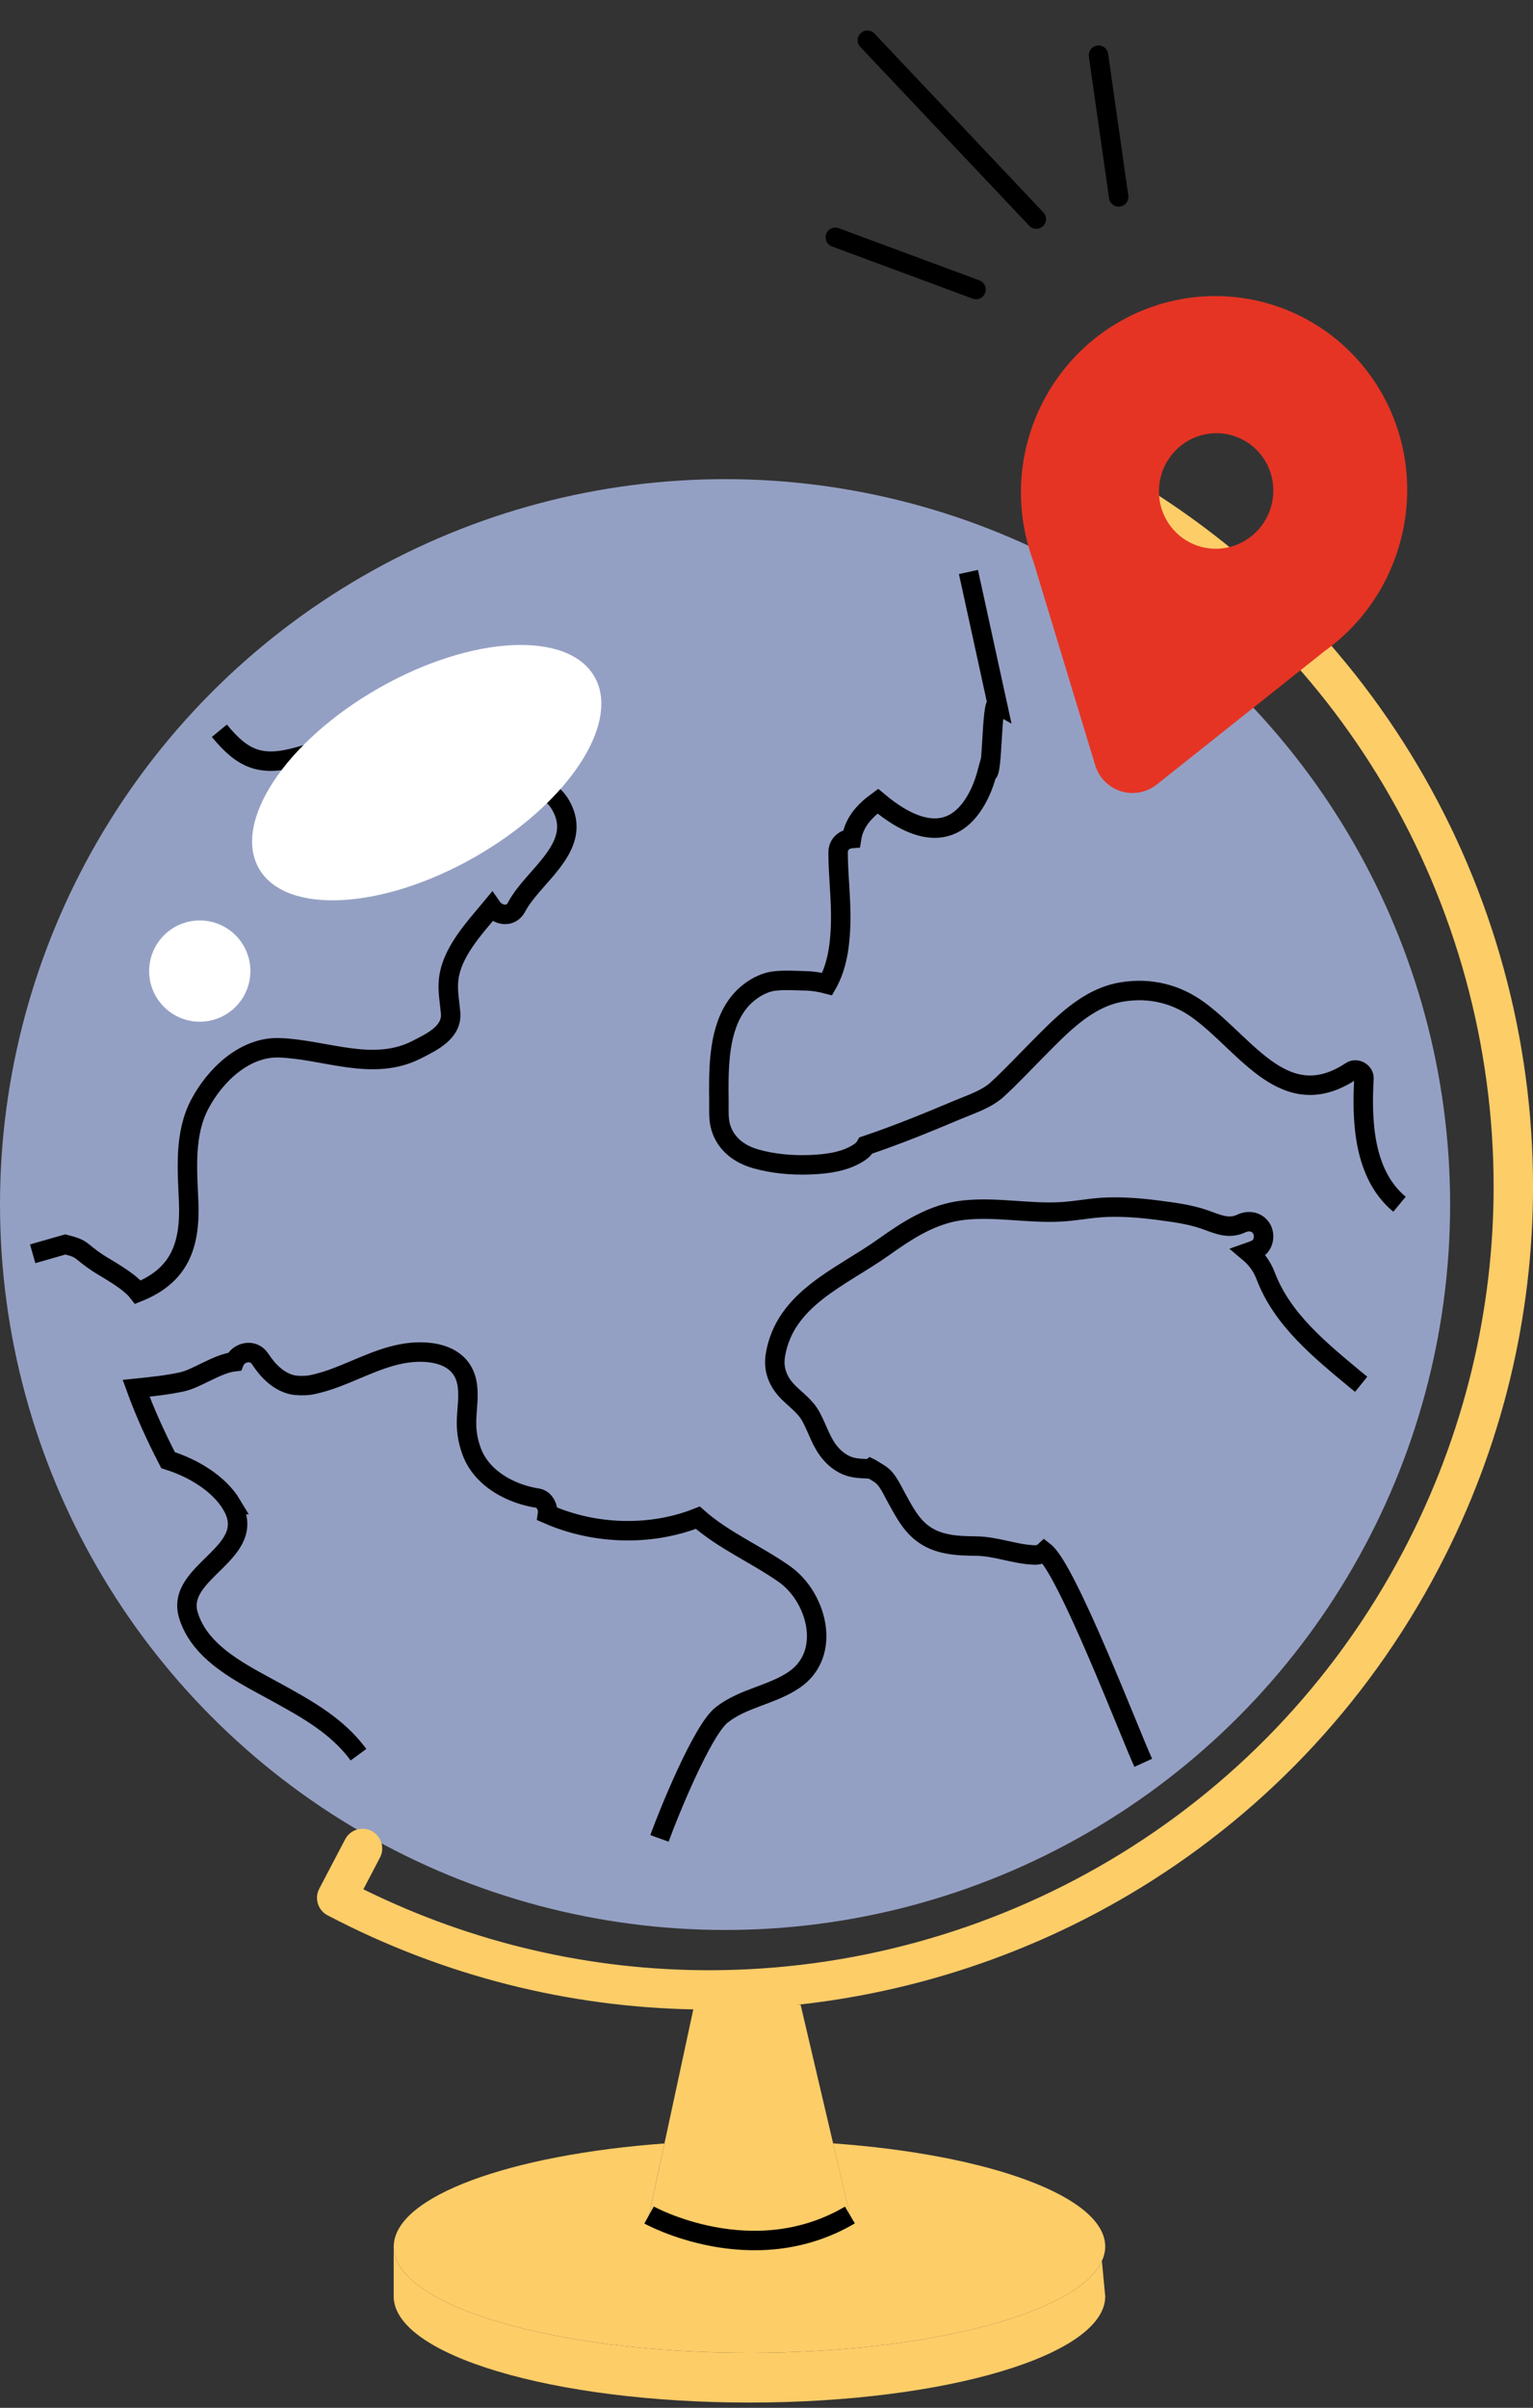 <svg width="93" height="146" viewBox="0 0 93 146" fill="none" xmlns="http://www.w3.org/2000/svg">
<rect x="0" y="0" width="93" height="146" fill="#333333" stroke="none"/>
<g clip-path="url(#clip0_410_2)">
<path d="M45.466 142.663C33.546 142.663 23.883 139.78 23.883 136.224V139.24C23.883 142.797 33.546 145.68 45.466 145.68C57.386 145.68 67.049 142.797 67.049 139.24L66.846 137.095C65.42 140.239 56.395 142.663 45.466 142.663Z" fill="#FDCD68"/>
<path d="M39.374 134.309L40.308 129.97C30.941 130.656 23.978 133.165 23.888 136.165C23.888 136.185 23.883 136.204 23.883 136.224C23.883 139.78 33.546 142.663 45.466 142.663C56.395 142.663 65.42 140.239 66.846 137.095C66.975 136.81 67.049 136.519 67.049 136.224C67.049 133.188 60.01 130.645 50.539 129.964L51.558 134.309C45.639 137.79 39.374 134.309 39.374 134.309Z" fill="#FDCD68"/>
<path d="M4.532 83.751C4.595 83.741 4.66 83.734 4.723 83.725C4.639 83.475 4.558 83.224 4.482 82.971C3.653 80.217 3.296 77.367 3.258 74.503C2.196 74.948 1.361 75.308 0.07 75.192C0.048 74.789 0.031 74.385 0.018 73.979C0.136 78.155 0.838 82.185 2.045 85.99C1.846 85.361 1.66 84.725 1.489 84.084C2.508 84.059 3.531 83.896 4.531 83.751L4.532 83.751Z" fill="#94A0C3"/>
<path d="M86.103 84.6C86.946 81.597 87.476 78.465 87.659 75.238C87.613 76.038 87.546 76.831 87.458 77.618C86.175 77.595 84.851 77.436 83.656 76.975C83.472 78.895 83.143 80.842 82.67 82.782C83.751 83.518 84.897 84.149 86.103 84.6H86.103Z" fill="#94A0C3"/>
<path d="M20.81 107.154C19.456 105.305 17.501 104.225 15.534 103.138C13.399 101.958 10.588 100.662 9.842 98.131C8.999 95.276 14.5 94.145 12.629 91.028C11.816 89.672 10.162 88.669 8.536 88.163C9.329 89.703 10.19 91.211 11.048 92.715C11.594 93.672 10.12 94.53 9.576 93.576C8.495 91.681 7.385 89.766 6.418 87.787C5.19 87.697 3.931 87.717 2.685 87.865C2.588 87.6 2.494 87.333 2.402 87.065C5.92 97.235 13.071 105.706 22.305 110.928C22.355 110.941 22.404 110.963 22.452 110.983C22.205 109.656 21.701 108.369 20.81 107.153V107.154Z" fill="#94A0C3"/>
<ellipse cx="43.986" cy="73.039" rx="43.986" ry="43.986" fill="#94A0C3"/>
<mask id="mask0_410_2" style="mask-type:alpha" maskUnits="userSpaceOnUse" x="0" y="29" width="88" height="89">
<ellipse cx="43.986" cy="73.039" rx="43.986" ry="43.986" fill="#D9D9D9"/>
</mask>
<g mask="url(#mask0_410_2)">
<path d="M6.418 87.788C5.772 86.466 5.19 85.116 4.723 83.726C4.659 83.734 4.595 83.741 4.531 83.751C3.531 83.896 2.508 84.059 1.489 84.083C1.66 84.725 1.846 85.361 2.045 85.99C2.047 85.996 2.049 86.001 2.051 86.008C2.147 86.313 2.247 86.618 2.351 86.921C2.367 86.969 2.385 87.017 2.402 87.066C2.495 87.333 2.588 87.6 2.685 87.865C3.931 87.717 5.191 87.698 6.418 87.788V87.788Z" fill="#94A0C3"/>
<path d="M82.577 83.936C82.474 83.853 82.37 83.772 82.269 83.687C80.127 81.906 77.795 80.035 76.785 77.37C76.558 76.77 76.199 76.302 75.757 75.932C75.909 75.879 76.061 75.82 76.215 75.747C76.656 75.539 76.77 74.906 76.538 74.512C76.274 74.06 75.746 73.979 75.304 74.188C74.51 74.563 73.826 74.204 73.056 73.938C72.137 73.621 71.152 73.501 70.193 73.375C69.202 73.247 68.202 73.169 67.204 73.198C66.235 73.226 65.29 73.433 64.325 73.483C62.38 73.585 60.413 73.168 58.477 73.377C56.58 73.582 55.082 74.575 53.562 75.653C51.03 77.451 47.589 78.739 47.036 82.193C46.899 83.052 47.207 83.801 47.809 84.408C48.31 84.913 48.862 85.279 49.202 85.909C49.611 86.667 49.825 87.493 50.408 88.152C50.755 88.545 51.192 88.854 51.708 88.969C51.955 89.025 52.211 89.045 52.464 89.051C52.541 89.053 52.726 89.086 52.798 89.054L52.82 89.037L52.822 89.038C53.132 89.237 53.472 89.389 53.707 89.677C53.978 90.011 54.184 90.451 54.391 90.829C54.819 91.604 55.221 92.401 55.936 92.955C56.887 93.693 58.071 93.734 59.224 93.747C60.429 93.762 61.561 94.247 62.759 94.288C63.016 94.297 63.212 94.212 63.355 94.08C64.724 95.138 68.554 105.147 69.355 106.889" stroke="black" stroke-width="1.18"/>
<path d="M21.747 106.397C20.473 104.659 18.633 103.643 16.781 102.621C14.771 101.511 12.126 100.293 11.423 97.913C10.63 95.227 15.807 94.164 14.046 91.233H14.05C13.284 89.958 11.727 89.015 10.197 88.539C9.465 87.124 8.801 85.677 8.257 84.179C9.186 84.084 10.117 83.988 11.017 83.795C11.969 83.591 13.149 82.688 14.223 82.566C14.442 82.012 15.344 81.734 15.781 82.4C16.276 83.154 16.915 83.783 17.737 83.968C17.983 84.023 18.425 84.037 18.801 83.985C18.995 83.959 19.504 83.828 19.812 83.729C21.337 83.242 22.752 82.408 24.334 82.097C25.837 81.801 27.927 81.978 28.314 83.792C28.465 84.5 28.345 85.22 28.31 85.932C28.291 86.293 28.301 86.616 28.343 86.936C28.39 87.282 28.474 87.624 28.61 87.999C28.969 88.984 29.744 89.716 30.66 90.2C31.274 90.524 31.951 90.738 32.609 90.84C33.036 90.905 33.276 91.409 33.215 91.804C36.004 93.036 39.42 93.182 42.332 92.026C43.907 93.416 45.873 94.241 47.586 95.446C49.562 96.836 50.493 100.268 48.19 101.848C46.834 102.779 45.105 102.947 43.783 103.983C42.585 104.923 40.512 110.072 40.006 111.472" stroke="black" stroke-width="1.18"/>
<path d="M1.982 76.023L3.964 75.457C5.097 75.74 4.784 75.82 5.943 76.588C6.466 76.933 7.812 77.629 8.371 78.352C10.875 77.347 11.56 75.542 11.444 72.85C11.36 70.895 11.171 68.746 12.122 66.948C13.051 65.19 14.849 63.453 16.966 63.533C19.752 63.638 22.627 65.008 25.288 63.643C26.183 63.184 27.439 62.608 27.336 61.419C27.281 60.782 27.159 60.171 27.205 59.528C27.328 57.791 28.773 56.288 29.834 55.005C30.178 55.503 30.985 55.68 31.343 54.993C32.334 53.089 35.471 51.33 34.004 48.805C32.878 46.867 30.038 47.651 28.214 47.459C28.22 47.456 28.035 47.425 27.987 47.414L27.921 47.394L27.918 47.388L27.92 47.394H27.918L27.913 47.381V47.392L27.906 47.39L27.916 47.4L27.908 47.396L27.905 47.39L27.894 47.387V47.386C27.829 47.346 27.857 47.341 27.904 47.387C27.887 47.346 27.894 47.325 27.911 47.363C27.901 47.324 27.891 47.285 27.881 47.248C27.878 47.197 27.872 47.147 27.869 47.096C27.853 46.808 27.855 46.518 27.855 46.23C27.855 45.916 27.721 45.69 27.529 45.545C27.643 44.769 27.594 44.005 27.05 43.676C26.233 43.183 25.104 43.464 24.245 43.701C22.146 44.281 20.199 45.302 18.105 45.883C15.838 46.514 14.747 46.061 13.308 44.31" stroke="black" stroke-width="1.18"/>
<path d="M58.751 34.683L60.505 42.71C60.131 42.497 60.234 47.092 59.881 46.864C59.67 47.643 59.363 48.367 58.916 48.977C57.287 51.195 54.975 50.032 53.254 48.581C52.409 49.194 51.81 49.882 51.659 50.846C51.237 50.879 50.84 51.164 50.844 51.711C50.85 53.103 51.028 54.489 51.002 55.882C50.978 57.065 50.841 58.374 50.301 59.445C50.267 59.511 50.228 59.596 50.185 59.67C49.772 59.563 49.356 59.487 48.926 59.477C48.277 59.462 47.572 59.407 46.931 59.492C46.446 59.556 45.955 59.797 45.562 60.082C43.902 61.286 43.65 63.501 43.611 65.399C43.602 65.858 43.607 66.316 43.613 66.774C43.62 67.302 43.573 67.871 43.732 68.381C44.05 69.394 44.87 69.988 45.847 70.267C46.888 70.564 48.021 70.664 49.1 70.626C50.139 70.59 51.333 70.448 52.201 69.826C52.341 69.726 52.451 69.599 52.529 69.457C54.429 68.819 56.293 68.054 58.136 67.277C58.944 66.937 59.848 66.656 60.505 66.056C61.343 65.289 62.116 64.456 62.917 63.651C64.382 62.176 65.958 60.474 68.117 60.139C69.804 59.877 71.391 60.269 72.767 61.291C75.681 63.455 77.98 67.589 81.971 64.951C82.289 64.742 82.766 65.015 82.745 65.395C82.599 67.988 82.72 71.213 84.901 73.019" stroke="black" stroke-width="1.18"/>
</g>
<path d="M63.141 33.592C63.39 33.723 63.664 33.752 63.92 33.702C63.922 33.702 63.924 33.701 63.926 33.7C64.268 33.633 64.578 33.421 64.752 33.089L66.178 30.369C73.787 34.6 79.795 40.623 83.95 47.639C88.294 54.975 90.612 63.391 90.611 71.948C90.611 79.388 88.862 86.934 85.166 93.984C80.915 102.093 74.66 108.46 67.323 112.804C59.987 117.149 51.57 119.467 43.013 119.466C35.946 119.466 28.786 117.884 22.044 114.558L23.052 112.634C23.309 112.146 23.189 111.563 22.802 111.206C22.798 111.203 22.795 111.198 22.791 111.195C22.719 111.129 22.64 111.07 22.55 111.023C22.518 111.006 22.486 110.997 22.453 110.984C22.405 110.964 22.356 110.942 22.306 110.929C21.778 110.785 21.203 111.021 20.939 111.526L19.367 114.524C19.061 115.108 19.286 115.829 19.871 116.136C26.966 119.856 34.554 121.697 42.059 121.84L40.31 129.969L39.376 134.308C39.376 134.308 45.642 137.789 51.56 134.308L50.541 129.963L48.57 121.56H48.38C55.491 120.791 62.377 118.508 68.541 114.858C76.246 110.297 82.823 103.602 87.283 95.093C91.161 87.695 93.002 79.762 93.002 71.948C93.002 62.959 90.568 54.126 86.007 46.421C81.446 38.717 74.751 32.14 66.242 27.68C65.963 27.533 65.632 27.504 65.332 27.598C65.031 27.691 64.776 27.905 64.63 28.183L62.639 31.98C62.455 32.33 62.466 32.729 62.628 33.059C62.628 33.059 62.628 33.06 62.628 33.061C62.736 33.28 62.909 33.47 63.143 33.591L63.141 33.592Z" fill="#FDCD68"/>
<path d="M39.376 134.308C39.376 134.308 45.642 137.789 51.56 134.308" stroke="black" stroke-width="1.18"/>
<path d="M15.707 52.66C14.094 49.833 17.344 44.94 22.967 41.732C25.781 40.126 28.656 39.245 31.028 39.122C33.395 38.999 35.261 39.627 36.067 41.039C37.573 43.677 34.84 48.115 29.898 51.303C29.545 51.531 29.181 51.753 28.807 51.967C23.186 55.176 17.32 55.486 15.707 52.66L15.707 52.66Z" fill="white"/>
<path d="M12.119 61.952C10.423 61.952 9.049 60.578 9.049 58.882C9.049 57.186 10.423 55.812 12.119 55.812C13.815 55.812 15.19 57.186 15.19 58.882C15.19 60.578 13.815 61.952 12.119 61.952Z" fill="white"/>
</g>
<path d="M84.841 33.221C85.394 31.42 85.515 29.515 85.194 27.663C84.872 25.811 84.116 24.067 82.99 22.574C81.864 21.081 80.399 19.884 78.718 19.082C77.037 18.279 75.188 17.894 73.324 17.959C71.461 18.024 69.636 18.537 68.003 19.456C66.37 20.374 64.974 21.671 63.933 23.239C62.891 24.807 62.234 26.601 62.015 28.472C61.796 30.343 62.023 32.236 62.675 33.995L66.423 46.339C66.529 46.724 66.729 47.076 67.004 47.362C67.28 47.648 67.623 47.86 68.001 47.978C68.379 48.096 68.781 48.116 69.171 48.037C69.56 47.959 69.924 47.783 70.231 47.526L80.33 39.501C82.484 37.971 84.072 35.76 84.841 33.221ZM74.807 26.419C75.463 26.62 76.044 27.014 76.476 27.551C76.907 28.087 77.171 28.742 77.233 29.432C77.295 30.123 77.152 30.817 76.823 31.428C76.494 32.04 75.994 32.539 75.385 32.865C74.776 33.191 74.087 33.327 73.404 33.257C72.721 33.187 72.075 32.914 71.549 32.472C71.022 32.03 70.638 31.44 70.445 30.775C70.253 30.111 70.261 29.402 70.467 28.739C70.743 27.854 71.355 27.112 72.168 26.677C72.982 26.242 73.93 26.149 74.807 26.419Z" fill="#E53424"/>
<path d="M59.211 17.554L50.675 14.389M62.867 13.284L52.619 2.439M67.865 11.94L66.641 3.346" stroke="black" stroke-width="1.18" stroke-linecap="round" stroke-linejoin="round"/>
<defs>
<clipPath id="clip0_410_2">
<rect width="93" height="118.135" fill="white" transform="translate(0 27.544)"/>
</clipPath>
</defs>
</svg>
